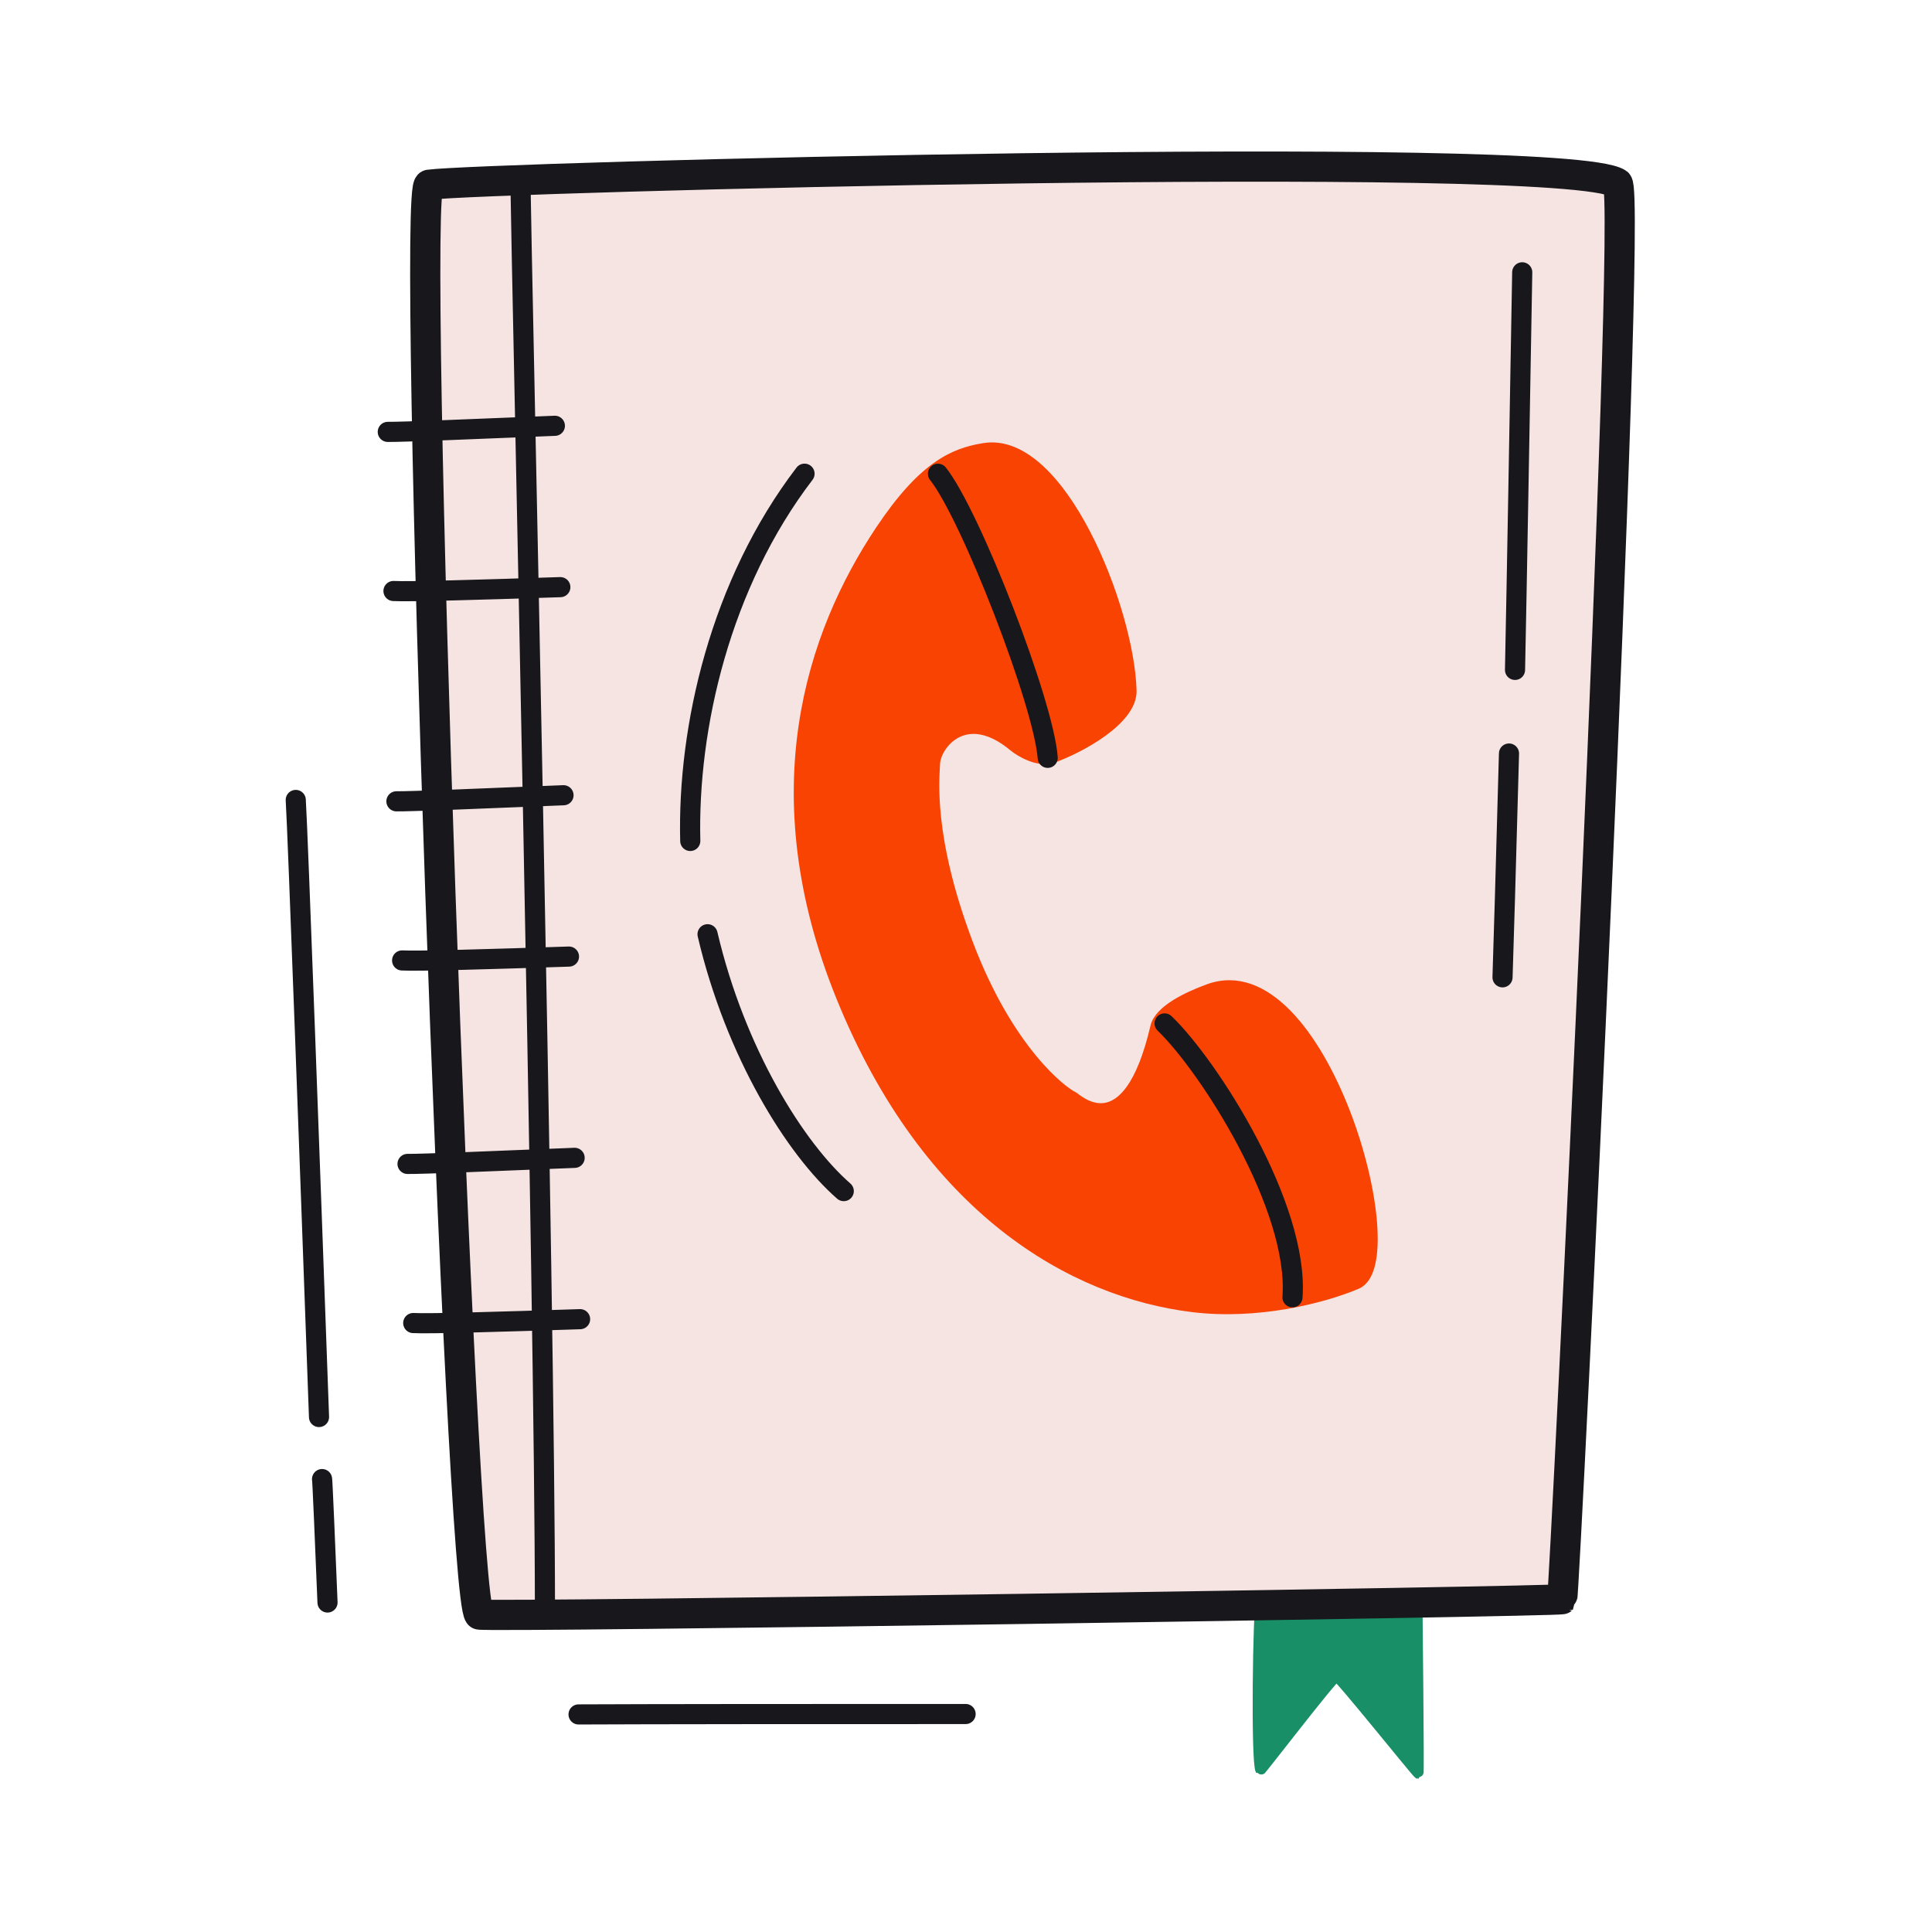 <svg xmlns="http://www.w3.org/2000/svg" width="192" height="192" style="width:100%;height:100%;transform:translate3d(0,0,0);content-visibility:visible" viewBox="0 0 192 192"><defs><clipPath id="a"><path d="M0 0h192v192H0z"/></clipPath><clipPath id="c"><path d="M0 0h192v192H0z"/></clipPath><clipPath id="b"><path d="M0 0h192v192H0z"/></clipPath></defs><g clip-path="url(#a)"><g clip-path="url(#b)" style="display:block"><g style="display:block"><path fill="#198F67" d="M140.864 159.285c0 .773.193 17 .102 17-.125 0-7.933-9.757-8.154-9.663-.464.2-7.508 9.378-7.544 9.318-.489-.835-.24-16.468.015-16.477" class="secondary"/><path fill="none" stroke="#198F67" stroke-linecap="round" stroke-linejoin="round" d="M140.864 159.285c0 .773.193 17 .102 17-.125 0-7.933-9.757-8.154-9.663-.464.2-7.508 9.378-7.544 9.318-.489-.835-.24-16.468.015-16.477" class="secondary"/></g><g style="display:block"><path fill="#F5E4E2" d="M47.627 160.45c-1.873-1.874-6.786-142.464-4.972-142.092 4.95-.711 112.616-3.58 118.09-.159 1.519.949-5.264 140.488-5.503 140.727-.235.236-107.304 1.835-107.615 1.523" class="quaternary"/><path fill="none" stroke="#17171C" stroke-linecap="round" stroke-linejoin="round" stroke-width="3" d="M47.627 160.45c-1.873-1.874-6.786-142.464-4.972-142.092 4.95-.711 112.616-3.58 118.09-.159 1.519.949-5.264 140.488-5.503 140.727-.235.236-107.304 1.835-107.615 1.523" class="primary"/></g><path fill="none" stroke="#17171C" stroke-linecap="round" stroke-linejoin="round" stroke-width="2" d="M1.209 70.529c0-30.525-2.366-135.197-2.418-141.058" class="primary" style="display:block" transform="translate(52.946 89.404)"/><path fill="none" stroke="#17171C" stroke-linecap="round" stroke-linejoin="round" stroke-width="2" d="M7.05-44.594c-7.798.321-15.344.627-16.606.605M7.908-7.879c-7.798.321-15.344.626-16.606.604M9.013 28.156c-7.798.321-15.344.626-16.606.604M7.593-28.56c-7.676.254-15.109.472-16.582.384m17.44 36.33c-7.676.254-15.109.473-16.582.385m17.687 35.65c-7.676.254-15.109.473-16.582.385" class="primary" style="display:block" transform="translate(48.093 86.909)"/><path fill="none" stroke="#17171C" stroke-linecap="round" stroke-linejoin="round" stroke-width="2" d="M18.49.058C4.14.063-13.276.049-19.975.017" class="primary" style="display:block" transform="matrix(1 0 0 -1 77.471 170.395)"/><path fill="none" stroke="#17171C" stroke-linecap="round" stroke-linejoin="round" stroke-width="2" d="M-1.001 35.247c.086-2.32.34-11.237.643-22.24M.957-34.815C.726-21.791.416-3.587.241 4.696" class="primary" style="display:block" transform="translate(150.32 61.877)"/><path fill="none" stroke="#17171C" stroke-linecap="round" stroke-linejoin="round" stroke-width="2" d="M.699 22.55C-.16-1.29-1.417-35.768-1.612-38.774m3.156 79.757C1.339 35.915 1.029 28.45.999 28.72" class="primary" style="display:block" transform="translate(31.004 118.272)"/><g style="display:block"><path fill="#F84303" d="M97.801 44.524c7.63-1.21 14.42 16.01 14.65 24.1.08 2.92-5.09 5.71-7.81 6.69-1.39.51-3.25-.58-3.91-1.13-4.79-3.99-7.76-.16-7.81 1.75-.04 1.39-.74 7.12 3.23 17.7 4.1 10.94 9.59 14.95 10.49 15.33.32.14 5.35 5.23 8.18-6.92.39-1.68 3.26-3.01 5.29-3.75 11.28-4.13 20 27.08 14.72 29.32-3.4 1.44-9.9 3.06-16.27 2.29-11.95-1.45-26.37-9.63-34.98-30.85-8.24-20.34-2.96-36.03 3.86-46.29 4.28-6.43 7.32-7.75 10.36-8.24" class="tertiary"/><path fill="none" stroke="#F84303" stroke-linecap="round" stroke-linejoin="round" d="M97.806 44.528c7.626-1.214 14.418 16.002 14.646 24.097.082 2.915-5.091 5.71-7.813 6.692-1.392.504-3.25-.585-3.91-1.137-4.783-3.983-7.754-.16-7.81 1.754-.042 1.394-.737 7.122 3.231 17.7 4.103 10.94 9.59 14.947 10.488 15.328.326.138 5.35 5.227 8.182-6.918.392-1.682 3.261-3.013 5.287-3.755 11.282-4.13 20.008 27.087 14.729 29.324-3.404 1.443-9.909 3.063-16.272 2.292-11.955-1.45-26.377-9.633-34.978-30.854-8.24-20.333-2.963-36.032 3.859-46.289 4.277-6.43 7.317-7.749 10.361-8.234" class="tertiary"/></g><path fill="none" stroke="#17171C" stroke-linecap="round" stroke-linejoin="round" stroke-width="1.996" d="M-.721 15.133c1.676-5.196 1.963-25.247.485-30.266" class="primary" style="display:block" transform="rotate(-22.041 206.208 -223.943)"/><path fill="none" stroke="#17171C" stroke-linecap="round" stroke-linejoin="round" stroke-width="1.996" d="M-.182 15.002C3.81 6.921.754-9.421-1.746-15.002" class="primary" style="display:block" transform="rotate(-22.041 356.622 -258.268)"/><path fill="none" stroke="#17171C" stroke-linecap="round" stroke-linejoin="round" stroke-width="2.002" d="M7.636 35.475C2.842 31.293-3.13 21.753-5.899 9.95M-7.617.677C-7.901-10.616-4.615-24.89 3.738-35.818" class="primary" style="display:block" transform="translate(76.215 82.895)"/></g><g clip-path="url(#c)" style="display:none"><g style="display:none"><path class="secondary"/><path fill="none" class="secondary"/></g><g style="display:none"><path class="quaternary"/><path fill="none" class="primary"/></g><path fill="none" class="primary" style="display:none"/><path fill="none" class="primary" style="display:none"/><path fill="none" class="primary" style="display:none"/><path fill="none" class="primary" style="display:none"/><path fill="none" class="primary" style="display:none"/><path fill="none" class="primary" style="display:none"/><path fill="none" class="primary" style="display:none"/><path fill="none" class="primary" style="display:none"/><path fill="none" class="primary" style="display:none"/><path fill="none" class="primary" style="display:none"/><path fill="none" class="primary" style="display:none"/><path fill="none" class="primary" style="display:none"/><g style="display:none"><path class="tertiary"/><path fill="none" class="tertiary"/></g><path fill="none" class="primary" style="display:none"/><path fill="none" class="primary" style="display:none"/><path fill="none" class="primary" style="display:none"/><path fill="none" class="primary" style="display:none"/></g></g></svg>
